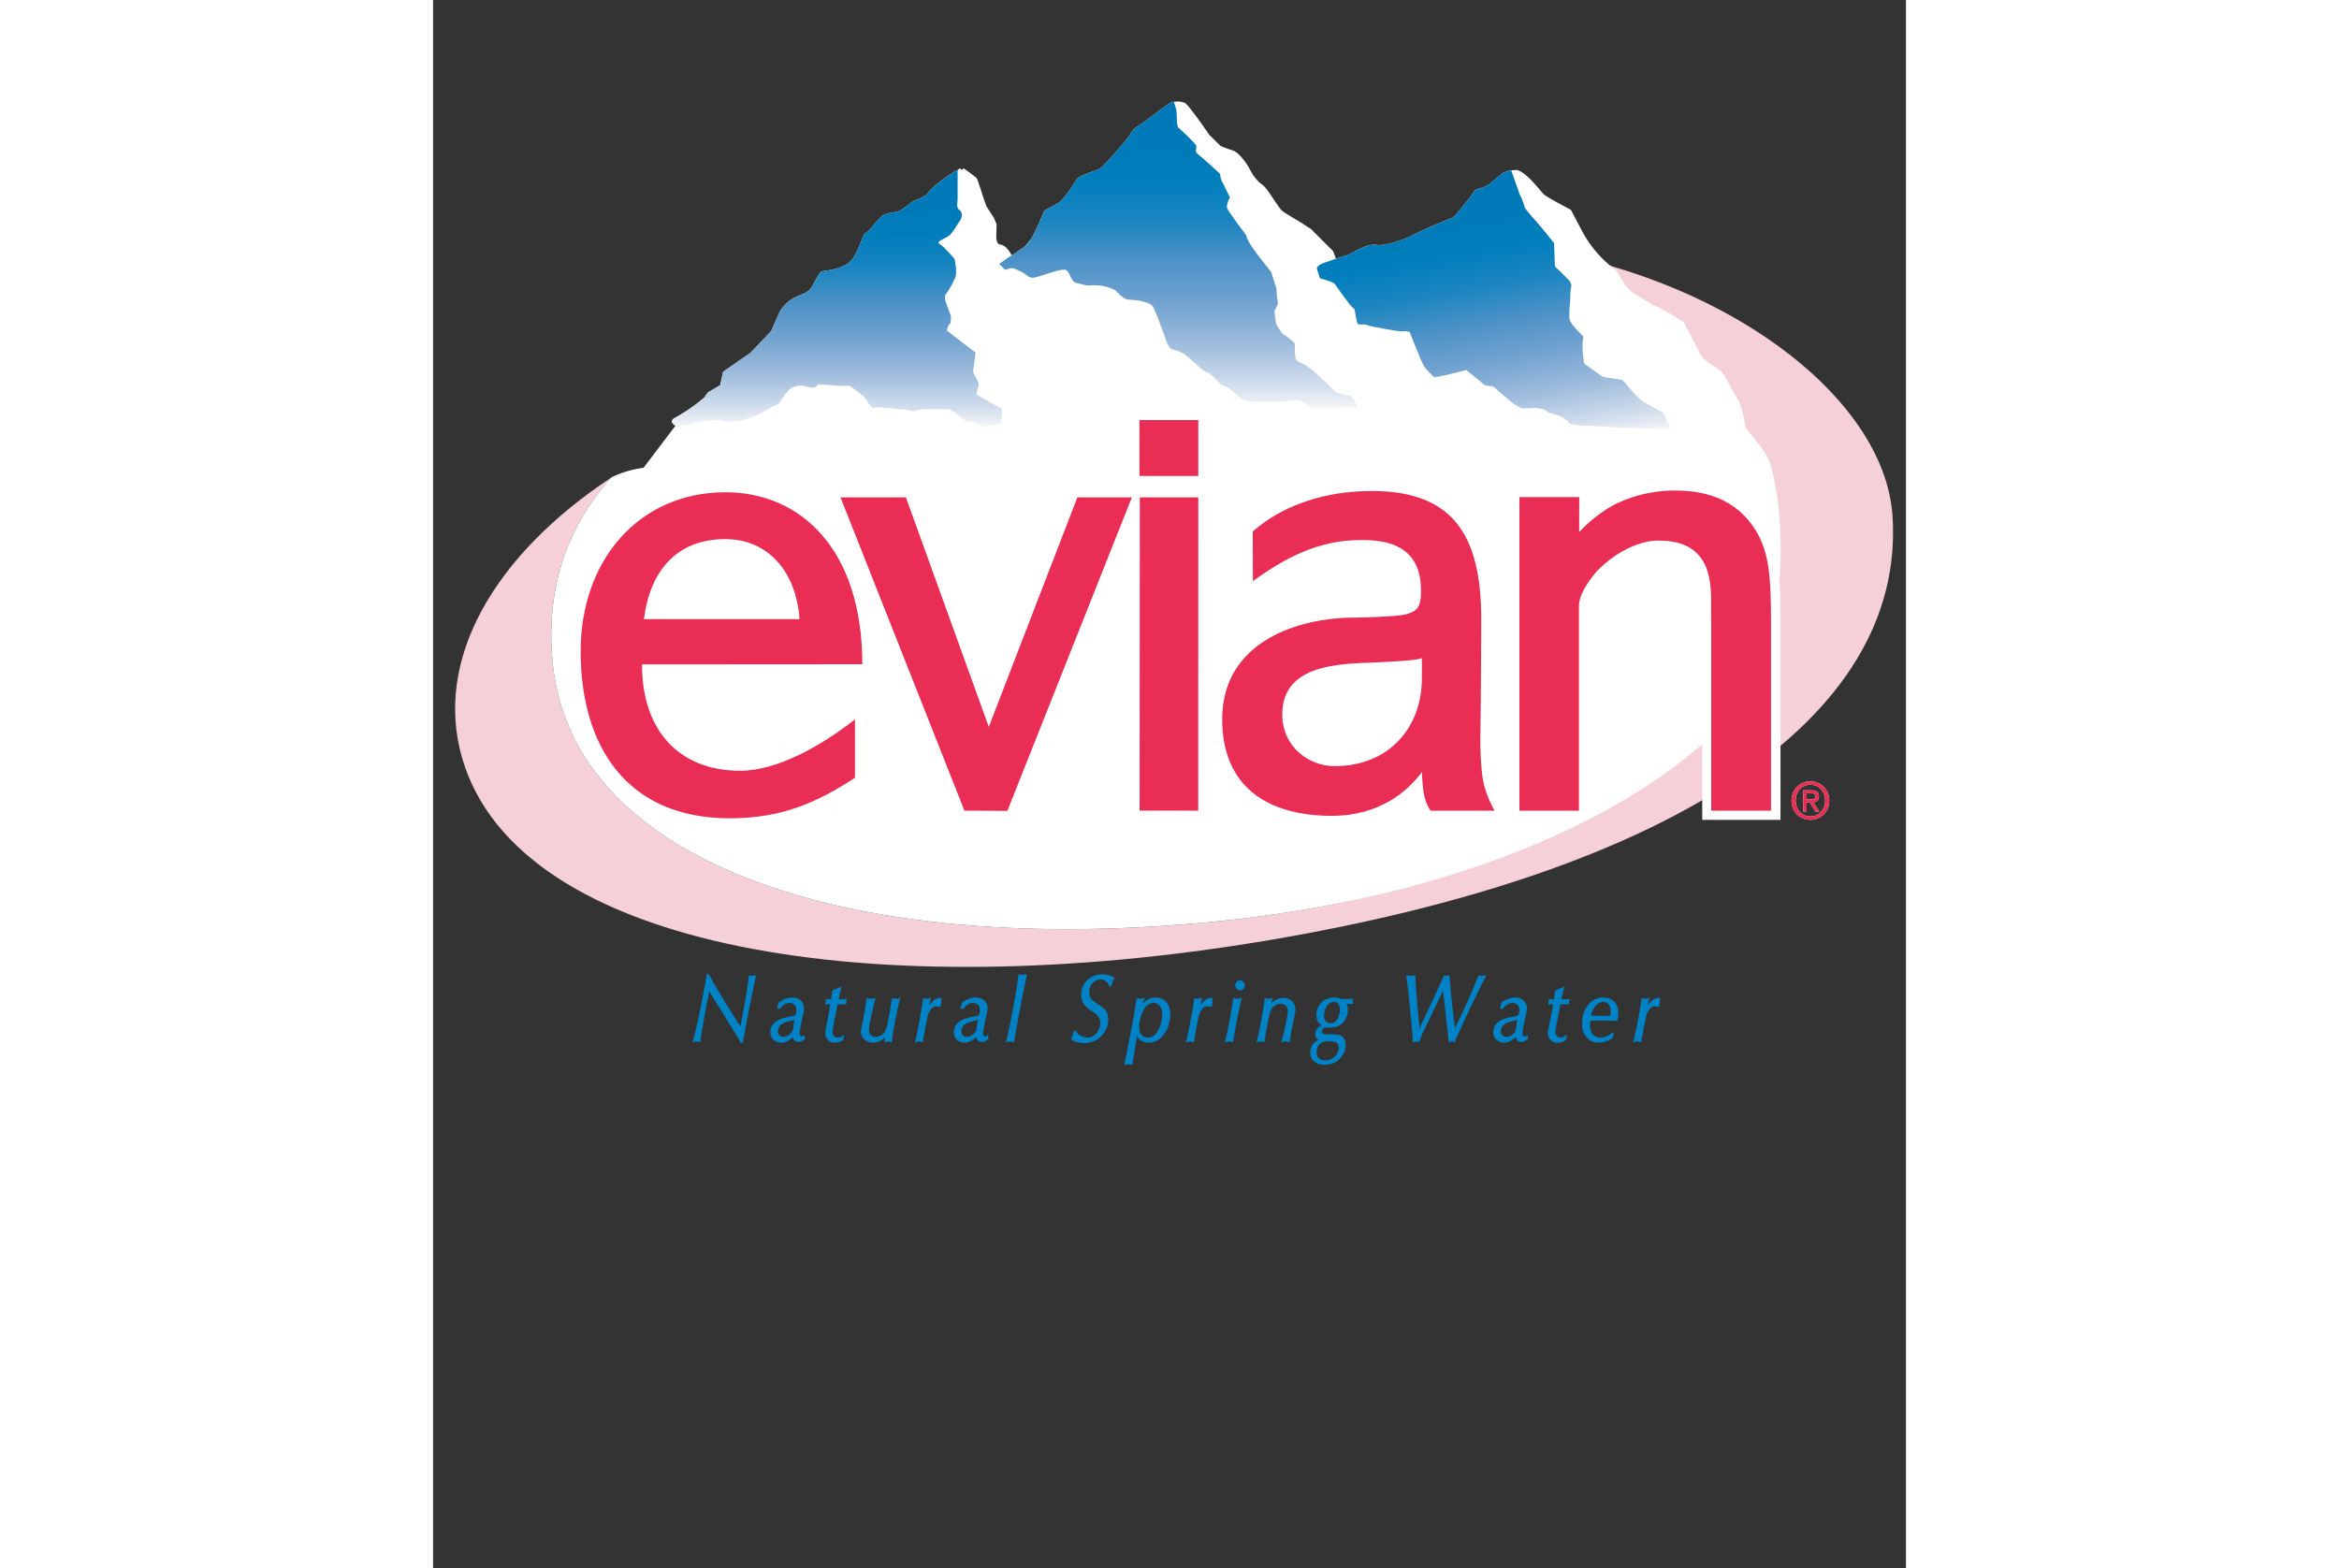 <svg height="1676" viewBox="-4.332 -19.945 289.55 308.268" width="2500" xmlns="http://www.w3.org/2000/svg" xmlns:xlink="http://www.w3.org/1999/xlink"><rect x="-4.332" y="-19.945" width="289.55" height="308.268" fill="#333333" stroke="none"/><linearGradient id="a"><stop offset="0" stop-color="#0078b9"/><stop offset=".125" stop-color="#007ab9"/><stop offset=".255" stop-color="#007ebc"/><stop offset=".388" stop-color="#1b85c0"/><stop offset=".521" stop-color="#4d92c7"/><stop offset=".656" stop-color="#73a3d1"/><stop offset=".792" stop-color="#9ebcdc"/><stop offset=".926" stop-color="#d3deed"/><stop offset="1" stop-color="#f5f6f7"/></linearGradient><linearGradient id="b" gradientUnits="userSpaceOnUse" x1="75.073" x2="75.073" xlink:href="#a" y1="13.512" y2="63.992"/><linearGradient id="c" gradientUnits="userSpaceOnUse" x1="142.265" x2="142.265" xlink:href="#a" y1=".064" y2="60.359"/><linearGradient id="d" gradientUnits="userSpaceOnUse" x1="198.211" x2="207.851" xlink:href="#a" y1="15.163" y2="69.838"/><path d="m30.698 73.922v.028c-22.882 15.118-35.03 35.712-29.282 55.256 11.146 37.906 81.641 48.582 157.989 35.784 79.218-13.285 125.813-43.366 123.178-83.476-1.559-23.76-33.819-47.632-73.201-52.935v22.042c26.068 4.49 44.321 13.523 47.708 31.95 7.172 39.051-38.537 71.119-104.738 78.347-71.335 7.786-128.116-9.726-133.026-49.332-1.691-13.653 1.603-26.785 11.372-37.664" fill="#f5d0d8"/><path d="m30.637 73.991c-9.72 10.866-12.998 23.971-11.31 37.595 4.91 39.606 61.691 57.118 133.026 49.332 48.95-5.344 90.371-24.271 105.738-49.559 1.539-5.278 2.215-10.943 2.215-17.032 0 0 1.293-11.823-1.631-22.676-.898-2.621-2.445-4.425-3.59-5.761-.646-.753-1.164-1.357-1.367-1.874-.672-3.783-1.41-5.346-1.733-5.778-.299-.397-.828-1.372-1.371-2.374-.679-1.253-1.38-2.546-1.681-2.799-.226-.19-.605-.44-1.05-.734-1.303-.861-3.169-2.092-3.363-3.246l-3.006-5.741s-4.124-2.617-5.981-3.281c0 0-1.858-1.191-4.246-2.652-.765-.467-1.783-2.155-2.47-3.296-.347-.575-.61-1.01-.714-1.081-3.881-2.632-6.235-6.968-6.235-6.968l-2.522-4.772s-4.085-2.12-5.174-2.919c-.202-.15-.559-.568-1.013-1.103-1.152-1.353-2.936-3.448-4.46-3.81l-1.085.073s-.007-.164-1.701.569c0 0-2.347 1.979-2.825 2.329-.474.346-2.057.749-2.32.861-.263.111-.324.249-.324.249l-.817 1.203-3.019 3.719c-.34.367-1.732.873-1.732.873s-4.733 1.939-6.55 2.924c-1.145.62-5.236 2.262-7.311 1.927-2.071-.332-5.25 2.237-6.52 2.263 0 0-.854.319-2.024.72v-.001c.246-.084.483-.166.695-.241l-.563-1.517s-3.808-3.773-4.25-4.265c0 0-1.023-.658-1.757-1.151-.282-.188-.843-.521-1.461-.888-.994-.59-2.134-1.268-2.496-1.569-.424-.358-1.232-1.573-1.867-2.529-.245-.366-.462-.694-.624-.922a9.343 9.343 0 0 1 -.133-.185c-.524-.73-.95-1.325-1.626-1.781-.734-.491-1.614-1.804-1.614-1.804l-.73-1.312s-1.638-2.922-3.251-3.411c-1.612-.494-2.318-.856-2.318-.856l-2.193-2.153s-4.229-6.179-4.881-6.335l-1.047-.252-1.078.063c-.176.011-.397.081-.695.247-1.174.656-5.276 3.937-6.155 4.428-.879.497-1.32.984-1.76 1.805-.439.819-5.275 6.402-6.007 6.73-.733.327-3.371 1.149-4.25 1.806 0 0-.586.817-.88 1.311-.292.492-2.05 2.956-2.782 3.445-.735.492-2.932 1.643-2.932 1.643s-1.355 3.556-2.648 5.642c-.356.442-.721.89-1.082 1.325l-.021.017-1.96 1.377-.685.42c-.478-.92-1.249-2.015-2.252-2.126-.756-.085-.784-1.344-.784-1.344l.067-2.646-.532-1.259-1.459-2.256a78.218 78.218 0 0 1 -1.045-3.072c-.416-1.281-.753-2.32-.945-2.566l-1.753-1.328a35.278 35.278 0 0 1 -.421-.286c-.217-.151-.307-.213-.362-.213-.04 0-.062.032-.1.085a1.17 1.17 0 0 1 -.194.216l-.129-.088c-.216-.151-.306-.213-.361-.213-.04 0-.062.032-.1.085a1.151 1.151 0 0 1 -.273.283c-.021-.012-.144-.068-.353.077-.791.563-4.319 2.764-5.4 4.337-.612.897-2.764 1.548-2.764 1.548l-1.103.776s-1.586 1.282-2.209 1.396c-.847.159-2.355.305-3.09.922-.739.624-1.819 2.023-1.819 2.023s-.86 1.079-1.352 1.238c-.49.151-1.078 2.937-2.554 5.105-1.471 2.168-5.79 2.322-6.16 2.484-.369.154-1.505 2.476-1.994 3.25-.492.772-1.743 1.236-2.081 1.373-2.022.817-2.597 1.295-3.947 2.997l-1.826 4.089-4.043 4.269-5.389 3.723-.577 2.637-2.057 1.228s-.261-.106-.996 1.133c0 0-2.257 2.101-5.836 4.057-1.108.602-.434 1.227.093 1.558l-6.282 8.274c-3.721.486-6.34 1.897-6.34 1.897v.028zm235.436 59.697-.361.052-.354.084-.336.117-.324.148-.307.177-.285.206-.268.234-.244.26-.217.289-.189.31-.162.335-.123.355-.096.377-.059.4-.02.417.018.395.053.386.088.365.119.351.146.332.18.311.205.289.236.266.258.242.283.213.307.184.326.155.35.123.363.09.387.056.398.018.365-.016.361-.052.348-.084.338-.117.322-.149.307-.176.285-.207.264-.234.24-.261.219-.287.188-.311.16-.335.131-.354.092-.378.059-.399.02-.416-.02-.417-.059-.4-.092-.377-.131-.355-.16-.335-.188-.31-.219-.289-.24-.26-.264-.234-.285-.206-.307-.177-.322-.148-.338-.117-.348-.084-.361-.052-.365-.016zm.071.654.303-.015.297.015.291.044.279.071.266.099.252.124.24.149.221.173.205.197.186.216.164.238.143.256.123.277.094.292.07.309.043.323.016.339-.016.339-.043.325-.07.309-.094.295-.123.274-.143.258-.164.237-.186.217-.205.193-.221.173-.24.149-.252.124-.266.099-.279.07-.291.043-.297.016-.328-.017-.313-.047-.295-.078-.277-.104-.258-.132-.242-.158-.219-.178-.197-.203-.178-.222-.156-.24-.133-.259-.113-.272-.084-.286-.105-.608-.012-.317.016-.339.043-.323.07-.309.098-.292.119-.277.145-.256.166-.238.186-.216.205-.197.225-.173.24-.149.254-.124.268-.099.283-.071zm-1.133 5.268h.688v-1.788h.646l1.082 1.788h.777l-1.172-1.839.227-.036.209-.065.186-.092.158-.119.131-.153.098-.189.078-.349-.02-.433-.072-.251-.119-.207-.168-.167-.217-.124-.262-.09-.309-.051-.355-.017h-1.586zm.687-2.374v-1.223h.828l.318.019.291.076.121.07.094.101.063.132.02.277-.041.179-.076.133-.172.136-.145.052-.164.029z" fill="#fff"/><path d="m186.077 111.768a60.19 60.19 0 0 0 2.135-.19l-.001 1.86c-.01 4.4-1.484 8.244-4.08 10.972-2.583 2.715-6.388 4.448-11.314 4.448a8.848 8.848 0 0 1 -5.802-2.217c-1.582-1.414-2.676-3.481-2.676-6.175 0-2.026.55-3.429 1.359-4.453.828-1.048 2.038-1.839 3.573-2.423 1.538-.586 3.317-.934 5.173-1.146 1.853-.213 3.706-.284 5.398-.349.863-.032 1.704-.063 2.444-.112.227-.01 1.984-.083 3.791-.215zm4.967 29.468h16.303l-1.428-2.659c-1.582-2.945-2.08-4.898-2.261-6.718l-.007-.062s-.022-.167-.057-.514a41.896 41.896 0 0 1 -.129-1.587 71.427 71.427 0 0 1 -.114-5.991c.107-5.239.168-21.894.168-21.894v-.006c0-4.245-.349-8.111-1.195-11.515-.848-3.408-2.205-6.396-4.25-8.828-2.054-2.445-4.738-4.249-8.108-5.374-2.781-.928-6.008-1.388-9.719-1.388-.759 0-1.537.02-2.336.058-4.743.23-8.712 1.1-12.378 2.472-3.475 1.301-6.713 3.039-9.988 5.872l-.627.542.037 14.136 2.858-2.077c3.594-2.613 6.777-4.448 9.805-5.674 3.016-1.221 5.909-1.851 8.94-2.024l.03-.002a30.131 30.131 0 0 1 1.715-.051c1.382 0 2.613.107 3.694.323 1.513.302 2.683.807 3.563 1.485.864.665 1.522 1.553 1.944 2.751.426 1.207.629 2.773.503 4.788l-.051.366c-.098.651-.247.799-.308.855-.124.115-.429.3-1.325.525a7.495 7.495 0 0 1 -.75.123c-.357.045-.784.087-1.26.126-.952.077-2.059.138-3.121.185-1.98.088-3.751.124-3.977.128a42.014 42.014 0 0 0 -.357-.002c-5.869 0-12.677 1.228-18.124 4.482-2.8 1.671-5.27 3.898-7.037 6.792-1.773 2.904-2.792 6.404-2.792 10.54 0 3.522.59 6.62 1.735 9.289 1.149 2.674 2.838 4.875 4.97 6.607 4.249 3.451 10.115 4.936 16.708 4.936 5.063 0 9.129-1.328 12.303-3.181a22.74 22.74 0 0 0 3.96-2.933c.14.836.358 1.645.631 2.366.292.766.683 1.527 1.187 2.115zm-117.646-57.101c-5.22-6.09-12.473-9.183-20.499-9.183-8.934 0-16.555 3.509-21.924 9.469-5.357 5.945-8.39 14.234-8.381 23.695v.002c.011 9.503 2.315 18.157 7.444 24.472 2.57 3.164 5.827 5.713 9.797 7.463 3.964 1.748 8.595 2.684 13.899 2.687h.029c5.354 0 9.88-.826 14.031-2.289 4.147-1.461 7.866-3.541 11.604-5.987l.816-.534v-16.153l-2.914 2.27c-3.303 2.573-7.013 5.021-10.761 6.817-3.765 1.805-7.458 2.9-10.758 2.9-5.432 0-9.748-1.75-12.713-4.887-2.686-2.842-4.421-6.988-4.732-12.442l43.151-.026.166-1.929c0-11.39-3.053-20.277-8.255-26.345zm-30.2 7.238c2.323-2.299 5.53-3.594 9.671-3.594 3.697 0 6.704 1.386 8.88 3.762 1.866 2.038 3.19 4.884 3.728 8.382l-26.491-.004c.753-3.723 2.216-6.567 4.212-8.546zm78.996-15.418h-1.238l-16.144 41.821-15.104-41.821h-16.804l25.825 65.275 10.91.052 23.041-58.02-.042 57.963 15.156.013.014-65.283zm100.554 23.049c.026-.449.18-1.013.473-1.663.293-.656.689-1.316 1.102-1.921.411-.601.821-1.119 1.128-1.486a13.9 13.9 0 0 1 .469-.536c3.084-3.067 5.942-4.37 7.96-4.926a11.193 11.193 0 0 1 2.376-.402 8.29 8.29 0 0 1 .595-.004l.123.008.019.002.165.012c2.093.047 3.558.487 4.596 1.09 1.029.596 1.74 1.409 2.245 2.375.515.985.821 2.143.989 3.396.167 1.25.187 2.532.17 3.744-.013.874-.003 1.661.005 2.322.007.508.012.92.008 1.268v38.953h15.387v-38.792c.01-4.513-.088-8.058-.512-11.016-.428-2.997-1.195-5.439-2.551-7.749l-.002-.006c-2.227-3.787-5.24-6.117-8.523-7.46-2.971-1.216-6.115-1.604-9.034-1.604-.274 0-.548.002-.817.009-4.229.103-7.87 1.079-10.832 2.411-.352.146-2.676 1.153-5.486 3.415l.007-4.541h-15.395v65.306h12.595l2.739-1.739v-40.466m-90.061-23.655 15.122.002v-14.615h-15.129z" fill="#fff"/><path d="m67.706 101.779-30.58-.003c1.247-10.013 6.912-15.734 15.981-15.734 8.361 0 13.965 6.336 14.599 15.737zm-30.965 8.896 43.294-.029.012-.131c0-22.131-11.855-33.681-26.911-33.681-16.844 0-28.476 13.194-28.456 31.324.021 18.462 8.959 32.765 29.291 32.774 10.325.006 17.305-3.171 24.638-7.973v-11.467c-6.736 5.25-15.258 10.091-22.593 10.091-11.649 0-19.275-7.55-19.275-20.908m109.35 28.756.011-61.594h-11.495l-.042 61.582zm74.846-40.418c.132-3.062 3.672-6.816 3.672-6.816 6.628-6.602 12.56-5.849 12.56-5.849 9.29.211 9.821 7.455 9.746 12.427-.024 1.49.032 2.71.02 3.585v37.071h11.758v-36.935c.012-9.017-.398-13.711-2.814-17.832-4.018-6.849-10.771-8.308-16.75-8.164-3.98.099-7.388 1.017-10.145 2.261 0 0-4.036 1.619-8.004 5.907l.013-6.883h-11.765v61.646h11.709zm-30.879 10.389-.004 4.077c-.019 9.591-6.442 17.194-17.175 17.194-4.962 0-10.266-3.729-10.266-10.181 0-10.751 13.406-9.853 19.624-10.271 0 0 7.395-.292 7.821-.819zm1.746 30.043-.027-.014h12.567c-1.678-3.125-2.255-5.301-2.462-7.384 0 0-.421-3.137-.316-8.355.105-5.22.167-21.836.167-21.836 0-16.604-5.475-26.086-23.682-25.214-4.553.218-8.333 1.049-11.812 2.353-3.304 1.232-6.345 2.873-9.43 5.538l.028 9.767c7.344-5.34 13.229-7.666 19.672-8.033 8.825-.507 13.916 2.418 13.33 11.267l-.058.44c-.269 1.785-1.064 2.394-2.98 2.875-1.918.478-9.521.62-9.521.62-11.472-.109-26.477 4.689-26.477 19.981 0 13.262 8.885 18.994 21.577 18.994 9.451 0 14.993-4.945 17.693-8.616 0 0 .055 2.219.292 3.814.242 1.6.801 3.059 1.439 3.803m-116.039-61.608 24.362 61.594 8.445.039 24.472-61.633h-10.714l-17.412 45.122-16.294-45.122zm70.337-4.207v-10.991h-11.568l.007 10.988zm120.71 60.058-.365-.016-.373.016-.361.052-.354.084-.336.117-.324.148-.307.177-.285.206-.268.234-.244.26-.217.289-.189.31-.162.335-.123.355-.096.377-.059.4-.02.417.018.395.053.386.088.365.119.351.146.332.18.311.205.289.236.266.258.242.283.213.307.184.326.155.35.123.363.09.387.056.398.018.365-.016.361-.052.348-.084.338-.117.322-.149.307-.176.285-.207.264-.234.24-.261.219-.287.188-.311.16-.335.131-.354.092-.378.059-.399.02-.416-.02-.417-.059-.4-.092-.377-.131-.355-.16-.335-.188-.31-.219-.289-.24-.26-.264-.234-.285-.206-.307-.177-.322-.148-.338-.117-.348-.084zm-.668.654.303-.015.297.015.291.044.279.071.266.099.252.124.24.149.221.173.205.197.186.216.164.238.143.256.123.277.094.292.07.309.043.323.016.339-.016.339-.043.325-.07.309-.094.295-.123.274-.143.258-.164.237-.186.217-.205.193-.221.173-.24.149-.252.124-.266.099-.279.07-.291.043-.297.016-.328-.017-.313-.047-.295-.078-.277-.104-.258-.132-.242-.158-.219-.178-.197-.203-.178-.222-.156-.24-.133-.259-.113-.272-.084-.286-.105-.608-.012-.317.016-.339.043-.323.07-.309.098-.292.119-.277.145-.256.166-.238.186-.216.205-.197.225-.173.24-.149.254-.124.268-.099.283-.071zm-.446 2.894v-1.223h.828l.318.019.291.076.121.07.094.101.063.132.02.277-.041.179-.076.133-.172.136-.145.052-.164.029zm1.254-1.791-.355-.017h-1.586v4.182h.688v-1.788h.646l1.082 1.788h.777l-1.172-1.839.227-.036.209-.065.186-.092.158-.119.07-.073.115-.169.104-.323.016-.418-.049-.271-.096-.228-.143-.188-.191-.146-.238-.105z" fill="#ea2d55"/><g fill="none"><path d="m41.617 13.447h66.106v50.543h-66.106z"/><path d="m108.724 64.109v-50.662h-66.999v50.662z"/><path d="m106.947.064h70.636v60.627h-70.636z"/><path d="m178.58 61.162v-61.098h-71.002v61.098z"/><path d="m170.14 72.495-6.814-58.444 75.038-8.748 6.813 58.444z"/><path d="m246.392 63.767-6.83-58.596-75.541 8.806 6.83 58.596z"/></g><path d="m98.786 19.335c0 .459-.357 1.521.377 2.02.653.442.49 1.548.124 2.011-.37.467-1.351 2.324-2.09 2.946-.734.618-2.823 1.238-1.963 1.701.859.466 2.947 2.944 2.947 2.944s.615 2.481.121 3.719c-.49 1.238-1.472 2.785-1.839 3.253-.37.461 0 1.548 0 1.548l.98 2.631s.124 1.548-.246 1.708c-.367.15-.49 1.236-.49 1.236 1.105.928 5.605 4.322 5.605 4.322l-.492 3.872s1.105 1.86 1.105 2.326c0 .462-.492 2.01-.492 2.01s4.558 2.704 4.921 2.704c.37 0-.001 3.049-.001 3.049l-3.447.596c-1.839-1.081-2.943-.921-2.943-.921-.615 0-2.702-1.862-2.702-1.862l-1.227-.62s-5.401-.161-6.137.152c-.737.308-1.056.278-1.474.093-.634-.276-2.657-.231-3.394-.392-.736-.15-3.315-.308-3.684-.15-.367.15-1.103-.775-1.471-1.549-.37-.779-3.314-2.79-3.314-2.79-1.473.153-6.015-.308-6.015-.308-.86.308-.246 1.082-2.455.461-2.21-.62-3.437.621-3.437.621s-1.104 1.237-1.595 2.168c-.491.928-1.595 1.085-1.595 1.085-4.05 2.63-6.875 2.943-6.875 2.943s-3.008.258-3.008 0c-1.227-.463-3.878-.147-5.35.315-1.475.475-3.462.815-3.462.815s-2.15-.923-.541-1.798c3.579-1.956 5.836-4.057 5.836-4.057.735-1.239.996-1.133.996-1.133l2.057-1.228.577-2.637 5.389-3.723 4.043-4.269 1.826-4.089c1.35-1.702 1.925-2.18 3.947-2.997.338-.137 1.589-.6 2.081-1.373.489-.774 1.625-3.096 1.994-3.25.37-.162 4.689-.316 6.16-2.484 1.476-2.168 2.064-4.954 2.554-5.105.492-.159 1.352-1.238 1.352-1.238s1.08-1.399 1.819-2.023c.735-.617 2.243-.763 3.09-.922.623-.114 2.209-1.396 2.209-1.396l1.103-.776s2.152-.651 2.764-1.548c1.081-1.573 4.609-3.774 5.4-4.337.231-.159.362-.073.362-.073z" fill="url(#b)"/><path d="m112.065 28.462c1.466-.986 3.751-6.984 3.751-6.984s2.197-1.151 2.932-1.643c.732-.489 2.49-2.953 2.782-3.445.294-.494.88-1.311.88-1.311.879-.657 3.517-1.479 4.25-1.806.732-.328 5.568-5.911 6.007-6.73.44-.821.881-1.308 1.76-1.805.879-.491 4.981-3.772 6.155-4.428.298-.166.519-.236.695-.247l.038.081.439 1.395c.221 1.153 0 3.199.439 3.611.44.412 3.371 3.035 3.519 3.612.147.569-.516.978.364 1.639.88.656 4.324 3.855 4.324 3.855s0 .74.293 1.313c.295.574 1.621 3.285 1.621 3.285s-.769 1.473-.55 2.128 3.765 5.335 3.765 5.335c.221 1.802 4.984 7.136 4.984 7.38 0 .245.951 3.036.951 3.036-.023 1.036.308 3.016.308 3.016s-.599 1.251-.674 1.416c-.072.162.294 2.541.294 2.541s1.172 2.053 1.466 2.133c.292.081 2.417 1.641 2.272 1.968-.147.326 0 2.461.145 2.873.146.409 1.246.821 1.246.821 1.982.818 6.157 5.251 6.377 5.495.219.248.88.409.88.409s1.682.415 2.195.492c.513.083 1.61 2.462 1.61 2.462-.51 0-1.535-.492-3-.244-1.466.244-6.303.573-6.449.081-.148-.492-1.1-.817-1.686-1.231-.589-.41-2.199-.162-2.786-.08-.587.08-.438.161-1.904.161-1.465 0-6.081.168-6.816-.329-.731-.491-3-2.54-3-2.54s-.662-.164-1.102-.33c-.44-.165-2.42-2.624-2.931-2.544-.513.082-2.419-1.888-3.884-3.117-1.462-1.229-2.784-1.312-3.151-1.474-.365-.166-.879-1.147-.879-1.147l-1.832-5.008s-.291-.737-.877-2.051c-.588-1.312-3.961-1.483-4.986-1.562-1.026-.081-2.39-1.726-2.39-1.726s-1.327-.93-3.583-1.061c-2.369-.14-.928.398-4.378-.532-.782-.211-1.077-1.928-1.738-2.421-.657-.488-3.443.576-5.57 1.234-2.122.656-1.93-.403-3.58-1.07-1.315-.529-1.186-.859-2.911-.262l-1.203-1.134c1.316-.995 1.497-1.119 3.158-2.133z" fill="url(#c)"/><path d="m205.914 14.104c1.694-.733 1.701-.569 1.701-.569l1.731 4.891c.545.881.998 2.575.998 2.575l1.409 1.713c1.519 1.615 4.287 5.137 4.287 5.137s.155 3.657.148 4.136c-.009.482.28.758.554.959.28.201 2.379 2.373 2.379 2.373s.477.732.285 1.242c-.195.508-.177 2.425-.203 2.746-.199 2.62-.127 1.212-.152 3.069-.006.578.252 1.083.773 1.724.52.643 1.962 2.118 1.962 2.118s-.095.231-.136 1.543c-.058 1.795.339 3.787.339 3.787l3.317 2.388c.76.528 3.753.518 4.245.929.492.407 1.694 1.928 1.86 2.122.794.93.926.93 1.727 1.762.386.401 4.541 2.374 4.508 2.618-.038.246 1.656 3.068.928 3.049-9.819-.264-17.101-.701-17.486-.723-.382-.021-1.992-.188-2.091-.488-.098-.311-1.003-.976-1.476-1.224-.476-.253-2.371-.697-2.648-.893-.276-.202-.696-.539-1.156-.632-.456-.099-1.555-.251-1.993-.187-.436.065-2.09.065-2.09.065s-1.019-.571-1.431-.828c-.413-.26-3.592-2.995-3.951-3.338-.356-.347-1.663-.077-2.174-.644-.511-.563-3.305-2.715-3.305-2.715s-6.166 1.631-6.393 1.343c-.221-.289-1.29-1.251-1.819-1.973-.527-.722-2.899-6.859-2.899-6.859s-.855-.274-1.348-.121c-.489.152-6.667-1.017-6.945-1.218-.276-.199-1.163-.146-1.348-.118-.188.024-.583-.077-.673-.305-.088-.229-.408-1.862-.461-2.335-.057-.472.034-.241-.612-.867-.645-.63-3.39-4.547-3.39-4.547-.699-.534-2.856-1.02-2.856-1.02l-.592-1.834s-.239-.712 1.6-1.306c1.839-.591 3.459-1.197 3.459-1.197 1.27-.026 4.449-2.595 6.52-2.263 2.075.335 6.166-1.307 7.311-1.927 1.817-.985 6.55-2.924 6.55-2.924s1.392-.506 1.732-.873l3.019-3.719.817-1.203s.061-.138.324-.249c.263-.112 1.846-.515 2.32-.861.478-.349 2.825-2.329 2.825-2.329" fill="url(#d)"/><path d="m49.594 171.79c-.216 1.663-1.875 10.334-2.668 12.937.216-.072.433-.072.577-.072.217 0 .433 0 .577.072.145-1.735 1.299-7.947 1.804-10.19.649 1.012 5.843 9.323 6.348 10.334h.217c.216-1.663 1.948-10.55 2.525-12.863-.144 0-.289.072-.505.072s-.432-.072-.577-.072c-.288 3.037-1.442 9.033-1.731 10.19-.793-1.013-5.411-8.457-6.348-10.408zm13.923 6.432h.216c.578-.65 1.155-1.156 1.948-1.156.866 0 1.588.505 1.588 1.519 0 .504-.073 1.083-.506 1.3-.289.144-.865.144-1.226.288-1.01.218-3.391.651-3.391 2.818 0 1.232 1.01 1.879 1.948 1.879 1.01 0 1.804-.576 2.38-1.299.072.652.361 1.155 1.011 1.155.433 0 .793-.216 1.154-.503l-.072-.364c-.073.072-.217.144-.433.144-.36 0-.577-.359-.577-.72 0-.363.072-.867.217-1.591l.433-2.097c.072-.29.216-.866.216-1.301 0-1.155-.865-1.951-2.164-1.951-.938 0-1.732.362-2.526.94zm-.216 4.553c0-1.373 1.298-1.879 2.309-2.095.433-.144.937-.217 1.37-.361a14.603 14.603 0 0 0 -.433 2.457c-.504.724-1.153 1.299-2.02 1.299-.649 0-1.226-.432-1.226-1.3zm11.038-7.877-.289 1.807c-.288 0-.649 0-1.01-.072 0 .362 0 .506-.072.722.361 0 .722-.072 1.009-.072-.288 1.807-.36 2.022-.793 4.409-.144.578-.216 1.083-.216 1.515 0 1.087.794 1.663 1.659 1.663.505 0 1.155-.144 1.515-.503l.072-.508c-.289.216-.648.364-1.01.364-.505 0-1.154-.364-1.154-1.232 0-.575.217-1.734.361-2.454l.649-3.254c.433 0 1.082.072 1.659.072 0-.216 0-.432.072-.722-.577.072-1.153.072-1.587.072.145-.794.289-1.589.506-2.385zm10.243 9.828c.145-.072.361-.072.578-.072.216 0 .36 0 .577.072.144-2.095 1.227-7.082 1.515-8.239-.144.074-.36.074-.577.074s-.433 0-.649-.074c-.073.364-.649 4.266-1.011 5.565-.288 1.083-1.153 2.023-2.309 2.023-.937 0-1.514-.576-1.514-1.659 0-.94.793-4.193 1.227-5.929-.217.074-.433.074-.722.074-.217 0-.433 0-.649-.074-.144 1.231-.505 3.108-.577 3.686-.289 1.375-.505 2.314-.505 2.747 0 1.231 1.155 1.951 2.165 1.951 1.298 0 2.165-.795 2.669-1.443v.072zm10.749-6.936c0-.436.073-.868.145-1.375-1.154-.072-1.804 1.011-2.453 1.951h-.073c.073-.722.289-1.587.361-1.879-.144.074-.361.074-.577.074-.144 0-.433 0-.578-.074-.216 1.807-1.153 6.796-1.515 8.239.144-.072.361-.072.577-.072.217 0 .433 0 .578.072.144-1.083.866-4.625.938-4.985.361-1.304 1.154-2.023 1.876-2.023.216 0 .433.072.577.144zm4.257.432h.217c.505-.65 1.155-1.156 1.948-1.156.866 0 1.587.505 1.587 1.519 0 .504-.072 1.083-.505 1.3-.289.144-.865.144-1.227.288-1.01.218-3.39.651-3.39 2.818 0 1.232 1.01 1.879 1.876 1.879 1.009 0 1.803-.576 2.452-1.299.072.652.361 1.155 1.01 1.155.433 0 .794-.216 1.154-.503l-.072-.364c-.072.072-.216.144-.433.144-.36 0-.578-.359-.578-.72 0-.363.073-.867.217-1.591l.433-2.097c.073-.29.217-.866.217-1.301 0-1.155-.867-1.951-2.165-1.951-.938 0-1.731.362-2.525.94zm-.216 4.553c0-1.373 1.298-1.879 2.308-2.095.434-.144.938-.217 1.371-.361a14.603 14.603 0 0 0 -.433 2.457c-.504.724-1.226 1.299-2.092 1.299-.578 0-1.154-.432-1.154-1.3zm12.841-10.985c-.216 0-.434.072-.722.072-.216 0-.36-.072-.577-.072-.289 2.531-1.371 8.747-2.381 12.937.144-.072.289-.072.577-.072.289 0 .506 0 .65.072.433-2.963 2.237-12.07 2.453-12.937zm16.665 2.024c.144-.649.215-.867.577-1.445-.433-.216-1.082-.58-2.164-.58-2.382 0-4.04 1.663-4.04 3.832 0 1.661.938 2.313 1.947 3.034.938.649 1.804 1.157 1.804 2.528 0 1.303-.938 3.039-2.741 3.039-.649 0-1.804-.364-2.309-1.375h-.144c-.145.436-.289.939-.505 1.447.649.503 1.516.647 2.381.647 2.958 0 4.544-2.455 4.544-4.405 0-1.663-.865-2.243-1.947-2.893-1.083-.722-1.804-1.229-1.804-2.528 0-1.375 1.01-2.675 2.381-2.675.866 0 1.587.506 1.875 1.373h.145zm5.194 9.321c.289 1.304 1.298 1.735 2.308 1.735 2.453 0 4.04-2.818 4.04-5.347 0-2.744-1.803-3.18-2.669-3.18-1.515 0-2.309 1.012-2.742 1.663.072-.651.145-.939.289-1.519-.144.074-.433.074-.578.074-.216 0-.433 0-.577-.074a56.117 56.117 0 0 0 -.505 3.108c-.578 3.108-1.299 7.01-1.875 9.612.216-.072.433-.072.649-.072s.433 0 .577.072c.289-1.807.649-4.045 1.011-6.073h.072zm.216-1.227c0-.795.577-4.841 3.03-4.841.865 0 1.876.651 1.876 2.457 0 1.445-.793 4.7-3.03 4.7-.722-.001-1.876-.437-1.876-2.316zm14.357-4.118c0-.436.072-.795.144-1.375-1.226-.072-1.875 1.011-2.525 1.951h-.072c.144-.722.36-1.587.432-1.879-.144.074-.359.074-.576.074s-.433 0-.577-.074c-.216 1.807-1.153 6.796-1.587 8.239.216-.072.434-.072.649-.072.216 0 .432 0 .576.072.146-1.083.793-4.625.939-4.985.36-1.304 1.082-2.023 1.803-2.023.288 0 .506.072.65.144zm5.77-1.303c-.216.074-.432.074-.649.074-.216 0-.432 0-.648-.074-.072.652-.865 5.783-1.589 8.239.146-.072.361-.072.578-.072.29 0 .505 0 .721.072.218-2.095 1.299-7.082 1.587-8.239zm-.865-2.673c0 .434.362.794.793.794.362 0 .722-.36.722-.794 0-.505-.359-.867-.722-.867-.431 0-.793.362-.793.867zm6.926 2.673c-.144.074-.36.074-.578.074-.215 0-.359 0-.578-.074-.144 1.447-1.081 6.648-1.513 8.239.144-.072.36-.072.576-.072.218 0 .434 0 .578.072.072-.576.722-4.481 1.081-5.637.506-1.591 1.733-1.879 2.237-1.879.793 0 1.587.507 1.587 1.591 0 1.155-.938 5.129-1.225 5.924.216-.072.504-.072.722-.072.216 0 .432 0 .576.072.072-.795.505-3.25.722-4.046.288-1.591.361-1.734.361-2.168 0-1.373-1.083-2.097-2.165-2.097-1.227 0-2.165.795-2.596 1.375h-.072zm10.1 5.205c-.434.216-1.299.651-1.299 1.735 0 .724.578.94.794 1.012v.072c-.144.072-.432.216-.794.432-.578.436-1.009 1.231-1.009 2.027 0 .647.288 1.228.721 1.587.504.508 1.225.652 1.947.652 2.958 0 3.968-2.459 3.968-3.758 0-.436-.072-1.083-.65-1.519-.576-.36-1.153-.36-2.884-.36-.505 0-1.156 0-1.156-.724 0-.504.434-.795.65-.939h.865c.506 0 1.371 0 2.093-.432 1.082-.651 1.515-1.88 1.515-2.82 0-.794-.29-1.229-.433-1.445.362 0 .721.072 1.443.072v-.722c-.359.072-1.153.072-1.515.072-.359 0-.503 0-.793-.072-.432-.146-.65-.218-1.153-.218-2.237 0-3.392 1.663-3.392 3.252 0 1.445.867 1.807 1.083 1.953v.143zm.072-2.023c0-.939.578-2.818 2.163-2.818.795 0 1.299.647 1.299 1.661 0 1.011-.503 2.891-2.019 2.891-.649-.001-1.443-.362-1.443-1.734zm-1.443 7.227c0-.435.072-1.303.866-1.882.505-.36 1.299-.432 1.659-.432.865 0 2.165.072 2.165 1.375 0 1.227-.937 2.742-2.814 2.742-1.01.001-1.876-.503-1.876-1.803zm20.272-4.336c-.29-2.818-.793-8.095-.866-10.552-.29 0-.505.072-.793.072-.217 0-.434-.072-.649-.072.36 2.241 1.153 10.19 1.297 12.719.146-.072.29-.072.506-.072s.29 0 .434.072c.216-.651.576-1.443.865-2.095.288-.58 1.659-3.398 1.947-4.046 1.156-2.458 1.3-2.674 1.949-4.05h.144c.072.29 1.081 8.671 1.153 10.19.146-.072.29-.072.434-.072s.359 0 .503.072a222.833 222.833 0 0 1 3.32-7.228c.144-.288 2.165-4.551 2.741-5.491-.216 0-.432.072-.648.072-.218 0-.362-.072-.506-.072-1.299 3.396-4.183 9.541-4.761 10.624h-.072c-.506-3.18-1.083-9.395-1.155-10.624-.072 0-.216.072-.36.072-.218 0-.362-.072-.434-.072-.721 1.589-4.399 9.612-4.905 10.552h-.144zm16.158-4.338h.218c.575-.65 1.153-1.156 1.946-1.156.866 0 1.587.505 1.587 1.519 0 .504-.072 1.083-.505 1.3-.288.144-.866.215-1.226.288-1.011.218-3.392.651-3.392 2.818 0 1.232 1.012 1.879 1.949 1.879.938 0 1.731-.576 2.381-1.299.072.652.36 1.155 1.009 1.155.434 0 .794-.216 1.155-.503l-.072-.364c-.072.072-.218.144-.434.144-.36 0-.576-.359-.576-.72 0-.363.072-.867.215-1.591l.432-2.097c.072-.29.218-.866.218-1.301 0-1.155-.866-1.951-2.165-1.951-.938 0-1.733.362-2.524.94zm-.215 4.553c0-1.373 1.299-1.879 2.308-2.095.434-.144.938-.217 1.372-.361a14.407 14.407 0 0 0 -.434 2.457c-.503.724-1.153 1.299-2.021 1.299-.648 0-1.225-.432-1.225-1.3zm11.038-7.877-.288 1.807c-.29 0-.649 0-1.012-.072 0 .362 0 .506-.072.722.362 0 .721-.072 1.011-.072-.29 1.807-.362 2.022-.865 4.409-.074.578-.218 1.083-.218 1.515 0 1.087.865 1.663 1.659 1.663.578 0 1.228-.144 1.587-.503l.072-.508c-.288.216-.649.364-1.01.364-.505 0-1.153-.364-1.153-1.232 0-.575.216-1.734.359-2.454l.65-3.254c.432 0 1.082.072 1.587.072 0-.216.072-.432.144-.722-.578.072-1.153.072-1.659.072.216-.794.36-1.589.578-2.385zm11.109 8.385h-.071c-.36.288-1.154.94-2.309.94-.866 0-2.237-.436-2.237-2.675 0-.436 0-.795.072-1.011h1.877c1.803 0 2.236 0 3.39.072.072-.29.216-.796.216-1.376 0-2.094-1.297-2.89-2.812-2.89-2.381 0-3.968 2.243-3.968 4.914 0 2.746 1.731 3.614 3.102 3.614.866 0 1.731-.288 2.525-.795zm-1.875-6.432c.793 0 1.659.503 1.659 2.095 0 .433 0 .723-.072.939-.577.071-1.443.071-2.092.071-.578 0-1.443-.071-2.091-.071.503-2.386 1.803-3.034 2.596-3.034zm10.894.939c0-.436.072-.795.144-1.375-1.227-.072-1.805 1.011-2.453 1.951h-.072c.072-.722.288-1.587.36-1.879-.144.074-.36.074-.578.074-.216 0-.432 0-.576-.074-.217 1.807-1.155 6.796-1.587 8.239.216-.072.432-.072.648-.072.218 0 .434 0 .578.072.144-1.083.865-4.625.938-4.985.361-1.304 1.155-2.023 1.876-2.023.216 0 .432.072.576.144z" style="fill-rule:evenodd;clip-rule:evenodd;fill:#0083c6;stroke:#0083c6;stroke-width:.346;stroke-miterlimit:2.613"/></svg>